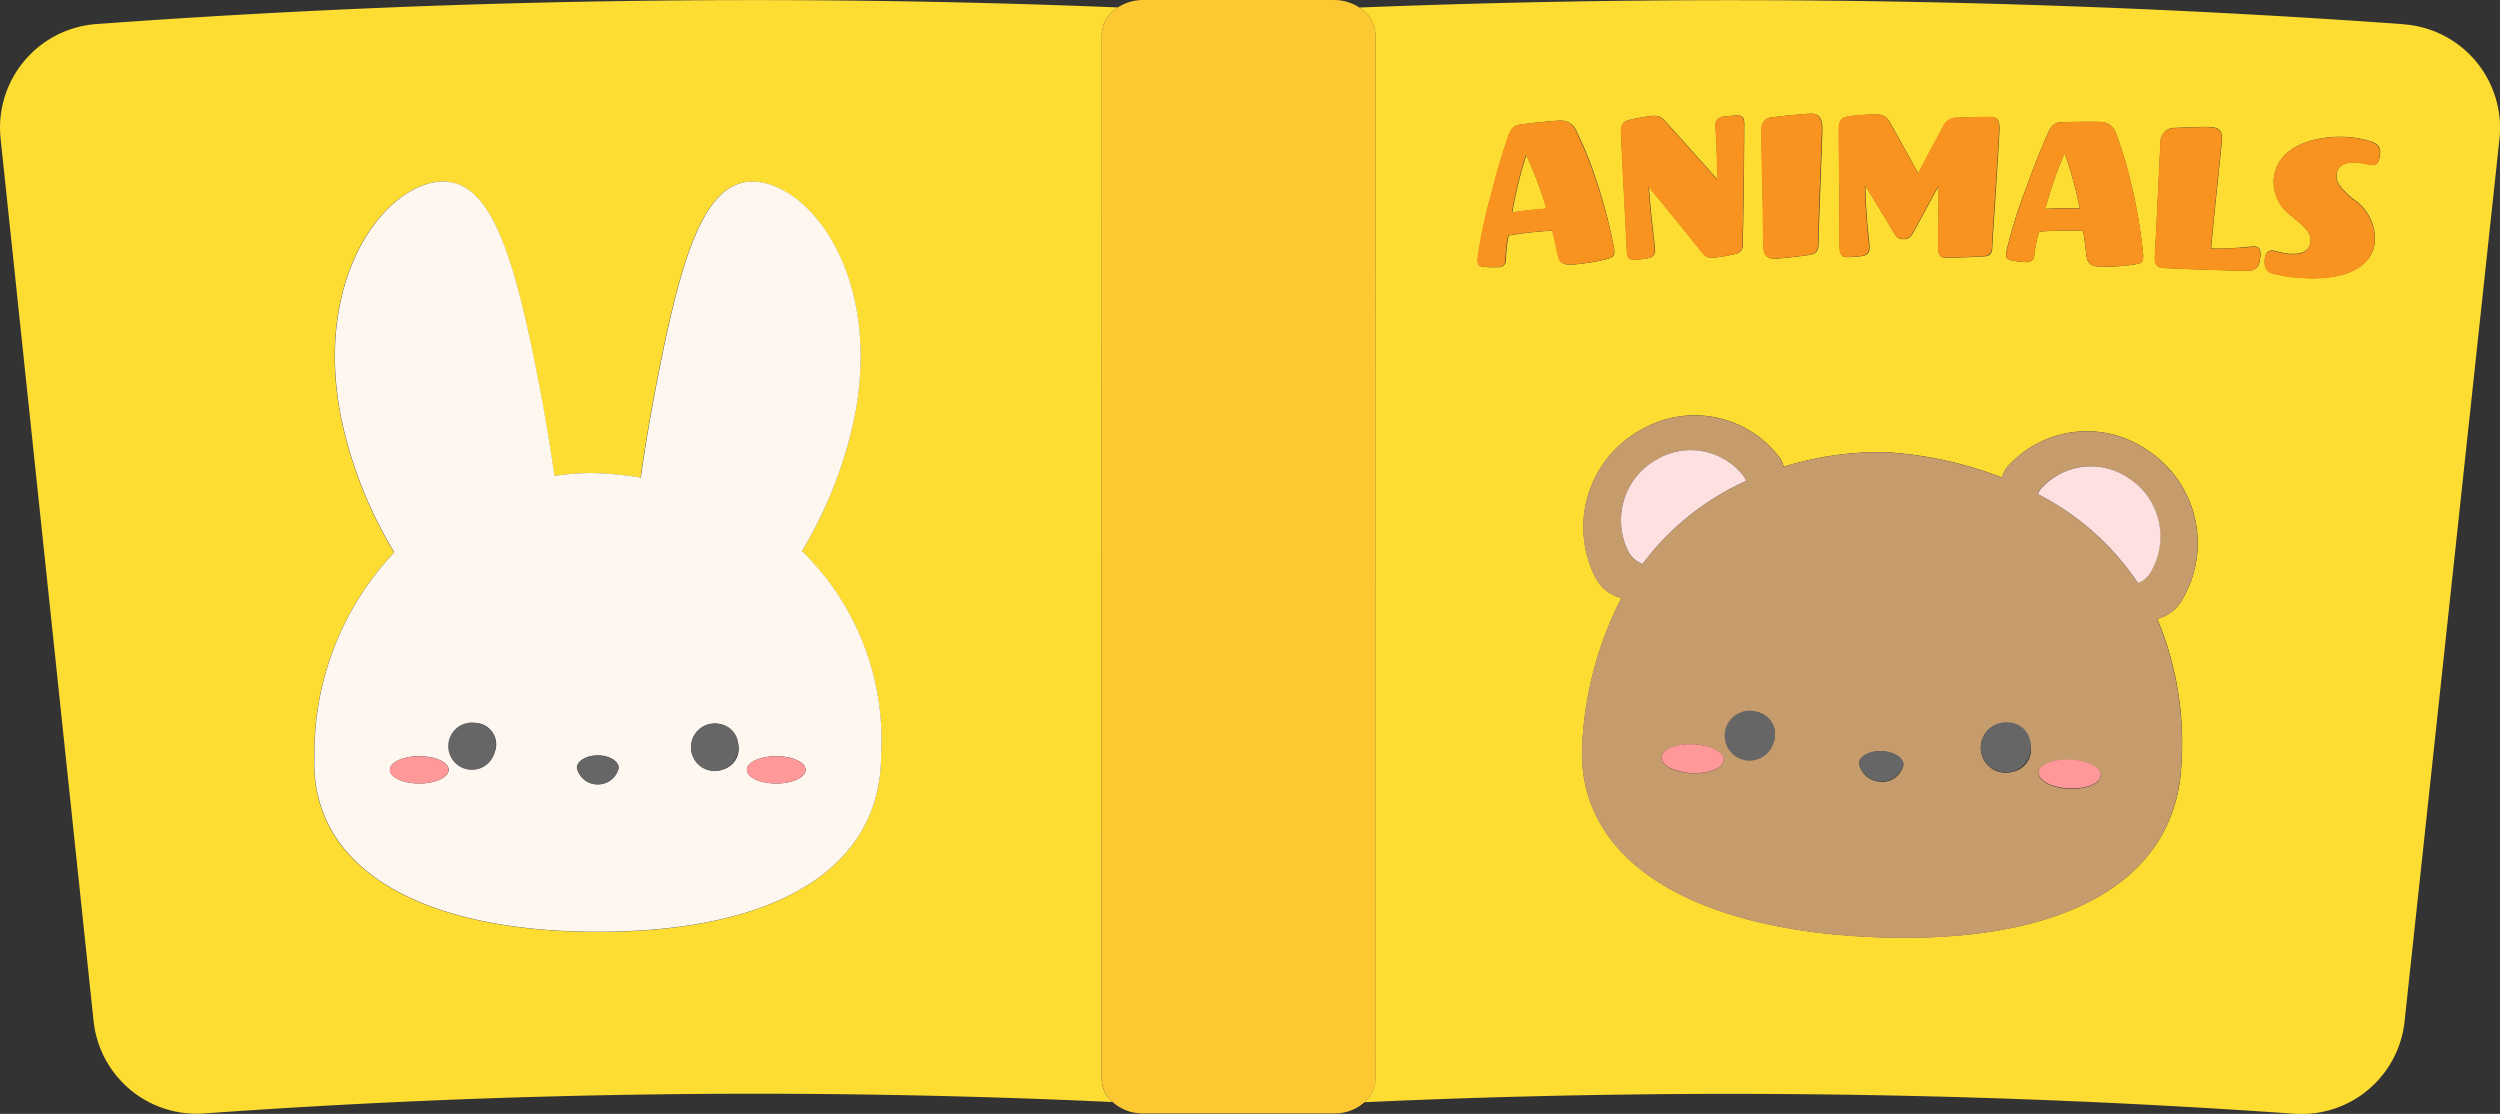 <svg xmlns="http://www.w3.org/2000/svg" width="60" height="26.733" viewBox="0 0 60 26.733"><rect x="0" y="0" width="60" height="26.733" fill="#333333" stroke="none"/><g data-name="グループ 25"><path data-name="パス 260" d="M26.442.832a.79.79 0 01.388-.654 216.923 216.923 0 00-24.524.4A2.493 2.493 0 00.015 3.332l2.23 21.165A2.487 2.487 0 004.9 26.723a184.8 184.8 0 0121.8-.274.757.757 0 01-.261-.557zm-12.1 21.534c-4.27 0-6.923-1.539-6.8-4.237a7.021 7.021 0 011.916-4.87 10.336 10.336 0 01-1.281-3.262c-.623-3.2.9-5.357 2.208-5.615S12.28 5.865 12.9 9.064c.154.789.295 1.593.4 2.36a6.186 6.186 0 01.855-.069 7.983 7.983 0 011.219.11c.106-.78.25-1.6.406-2.4.623-3.2 1.213-4.938 2.518-4.68s2.833 2.412 2.21 5.612a10.325 10.325 0 01-1.264 3.233 6.34 6.34 0 011.9 4.9c0 2.7-2.505 4.237-6.8 4.237" fill="#fedd33"/><path data-name="パス 261" d="M57.692.581a225.864 225.864 0 00-25.07-.4.789.789 0 01.387.654v25.061a.757.757 0 01-.261.557 192.466 192.466 0 0122.314.277 2.486 2.486 0 002.648-2.218q1.139-10.582 2.276-21.168a2.493 2.493 0 00-2.295-2.76m-9.094 4.012c.173-.493.368-.989.557-1.406.083-.176.152-.243.29-.253.256-.015.832-.018 1-.009a.4.4 0 01.35.307 8.99 8.99 0 01.344 1.137 12.278 12.278 0 01.3 1.77c-.008.149-.035.178-.22.207a4.767 4.767 0 01-.811.051c-.219-.011-.3-.065-.33-.246-.045-.342-.056-.492-.086-.613a9.224 9.224 0 00-1.053.019 3.039 3.039 0 00-.116.569.167.167 0 01-.189.162 2.824 2.824 0 01-.37-.043c-.094-.023-.121-.069-.118-.184a12.018 12.018 0 01.45-1.471m-4.462-1.477c0-.259.088-.3.276-.328a5.565 5.565 0 01.625-.04c.175 0 .25.048.357.244q.327.583.648 1.167.294-.553.592-1.105a.355.355 0 01.37-.226c.134-.012.61-.024.752-.019.193.006.241.063.234.322-.013.393-.167 2.639-.172 2.813-.005.15-.07.2-.18.209s-.67.036-.963.029c-.1 0-.156-.088-.155-.193l.012-1.526q-.3.543-.59 1.086c-.062.114-.131.192-.222.191h-.05c-.119 0-.168-.082-.236-.193q-.329-.551-.662-1.095c.016.878.1 1.282.1 1.5a.178.178 0 01-.141.188 2.551 2.551 0 01-.386.032c-.114 0-.179-.04-.188-.22a33.983 33.983 0 010-1.6c0-.579-.017-.853-.011-1.232m-1.583-.307c.253-.032.755-.084.918-.084.2 0 .259.16.259.339 0 .3-.087 2.3-.092 2.783 0 .19-.074.244-.233.269-.178.03-.671.087-.817.088s-.269-.042-.27-.3c-.009-.908-.047-2.468-.051-2.737 0-.234.068-.335.286-.362m-3.4.057a3.553 3.553 0 01.521-.086c.178-.005.221.059.372.225q.587.648 1.163 1.3c-.005-.907-.039-1.141-.042-1.286a.19.19 0 01.149-.212 2.917 2.917 0 01.39-.036c.086 0 .147.038.15.183 0 .429-.013 2.175-.039 2.908a.2.2 0 01-.18.232 3.209 3.209 0 01-.573.094c-.124 0-.184-.091-.267-.189q-.609-.761-1.23-1.516c.051.732.146 1.413.148 1.512a.177.177 0 01-.133.194 2.206 2.206 0 01-.361.046c-.114 0-.174-.034-.181-.214s-.119-2.261-.139-2.819c-.009-.259.071-.292.253-.338m-1.765 3.272c-.075-.336-.1-.484-.142-.6a9.157 9.157 0 00-1.047.118 3.271 3.271 0 00-.063.578.169.169 0 01-.174.18 2.88 2.88 0 01-.373-.008c-.095-.014-.128-.057-.134-.172a11.718 11.718 0 01.313-1.507c.128-.507.276-1.019.426-1.452.066-.183.131-.257.265-.279.253-.038.831-.1 1-.1a.4.4 0 01.377.273 8.5 8.5 0 01.448 1.1 12.038 12.038 0 01.452 1.729c0 .15-.018.18-.2.227a4.756 4.756 0 01-.8.127c-.219.01-.309-.036-.352-.214m14.972 8.276a.96.96 0 01-.588.44 7.7 7.7 0 01.581 3.454c-.114 2.855-2.826 4.369-7.368 4.185-4.511-.183-7.249-1.923-7.006-4.768a8.646 8.646 0 01.931-3.371.964.964 0 01-.632-.511 2.664 2.664 0 011.125-3.538 2.552 2.552 0 013.325.709 1.226 1.226 0 01.079.189 7.737 7.737 0 012.446-.35 9.282 9.282 0 012.787.608 1.213 1.213 0 01.109-.227 2.551 2.551 0 013.371-.437 2.666 2.666 0 01.839 3.618m1.884-8.245c-.017.239-.1.327-.294.327-.437 0-1.574-.038-2.018-.065-.122-.007-.231-.034-.217-.278.035-.622.125-2.56.136-2.74a.333.333 0 01.29-.342c.226-.006.715-.034.9-.022s.3.066.284.315c-.012.164-.206 1.95-.26 2.6.523.016.958-.055 1.037-.049s.161.023.145.251m2.669-2.209c-.056-.005-.209-.04-.341-.052-.3-.028-.479.061-.5.3-.017.194.147.349.384.561a1.148 1.148 0 01.536 1.033c-.066.661-.8.951-1.827.863a3.25 3.25 0 01-.634-.1c-.12-.04-.2-.121-.182-.335.013-.159.087-.218.181-.216.07.006.238.065.388.077.32.027.51-.062.531-.3s-.221-.4-.466-.61a1 1 0 01-.419-.865c.067-.855 1.1-1.087 1.838-1.018a2.374 2.374 0 01.526.11c.166.076.2.154.188.278-.02.214-.063.284-.2.276" fill="#fedd33"/><path data-name="パス 262" d="M36.295 5.101c.128-.027.6-.076.822-.091a8.82 8.82 0 00-.485-1.285 10.2 10.2 0 00-.337 1.376" fill="#fedd33"/><path data-name="パス 263" d="M49.913 5.002a8.9 8.9 0 00-.364-1.326 9.75 9.75 0 00-.463 1.338c.13-.015.607-.02.827-.014" fill="#fedd33"/><path data-name="パス 264" d="M33.009.832a.79.79 0 00-.389-.654 1.109 1.109 0 00-.6-.178h-4.583a1.111 1.111 0 00-.607.177.789.789 0 00-.388.655v25.06a.757.757 0 00.261.557 1.081 1.081 0 00.733.274h4.584a1.082 1.082 0 00.733-.274.758.758 0 00.261-.558z" fill="#fec833"/><path data-name="パス 265" d="M19.245 13.23a10.328 10.328 0 001.267-3.233c.623-3.2-.9-5.356-2.207-5.614s-1.895 1.481-2.518 4.68c-.156.8-.3 1.621-.406 2.4a7.952 7.952 0 00-1.219-.111 6.189 6.189 0 00-.855.069 44.596 44.596 0 00-.4-2.36c-.623-3.2-1.213-4.938-2.517-4.68S7.559 6.797 8.182 9.995a10.33 10.33 0 001.281 3.26 7.022 7.022 0 00-1.916 4.87c-.123 2.7 2.531 4.237 6.8 4.237 4.3 0 6.8-1.534 6.8-4.237a6.342 6.342 0 00-1.9-4.9m-9.185 5.579c-.389 0-.705-.147-.705-.328s.316-.328.705-.328.706.147.706.328-.316.328-.706.328m1.834-.821a.473.473 0 11-.382-.62.518.518 0 01.382.62m2.45.839a.5.5 0 01-.5-.394c0-.164.226-.3.5-.3s.5.134.5.3a.5.5 0 01-.5.394m2.989-.351a.569.569 0 11.382-.62.518.518 0 01-.382.62m1.295.333c-.39 0-.705-.147-.705-.328s.316-.328.705-.328.705.147.705.328-.316.328-.705.328" fill="#fdf7f0"/><path data-name="パス 266" d="M11.507 17.369a.569.569 0 10.382.62.517.517 0 00-.382-.62" fill="#666"/><path data-name="パス 267" d="M17.177 17.369a.569.569 0 10.539.488.52.52 0 00-.539-.488" fill="#666"/><path data-name="パス 268" d="M14.343 18.135c-.279 0-.5.133-.5.3a.52.52 0 001.009 0c0-.164-.226-.3-.5-.3" fill="#666"/><path data-name="パス 269" d="M18.627 18.149c-.39 0-.705.147-.705.328s.316.328.705.328.705-.147.705-.328-.316-.328-.705-.328" fill="#f99"/><path data-name="パス 270" d="M10.059 18.149c-.39 0-.705.147-.705.328s.316.328.705.328.706-.147.706-.328-.316-.328-.706-.328" fill="#f99"/><path data-name="パス 271" d="M51.521 10.798a2.551 2.551 0 00-3.371.437 1.208 1.208 0 00-.109.227 9.287 9.287 0 00-2.787-.608 7.742 7.742 0 00-2.447.35 1.19 1.19 0 00-.079-.19 2.553 2.553 0 00-3.325-.708 2.663 2.663 0 00-1.125 3.538.963.963 0 00.631.511 8.652 8.652 0 00-.931 3.371c-.243 2.845 2.495 4.585 7.006 4.769 4.542.185 7.254-1.329 7.368-4.185a7.7 7.7 0 00-.581-3.454.96.96 0 00.588-.44 2.665 2.665 0 00-.839-3.618m-12.441 2.435a1.67 1.67 0 01.706-2.219 1.6 1.6 0 012.085.444.806.806 0 01.037.088 6.319 6.319 0 00-2.484 1.991.6.6 0 01-.344-.3m1.529 5.322c-.412-.017-.739-.186-.731-.377s.348-.333.759-.317.739.186.731.377-.348.333-.759.317m1.972-.788a.5.5 0 11-.377-.672.547.547 0 01.377.672m2.553.991a.534.534 0 01-.516-.439c.007-.174.251-.3.546-.293s.527.163.52.337a.532.532 0 01-.55.4m3.173-.243a.6.6 0 11.429-.639.548.548 0 01-.429.639m1.354.408c-.412-.017-.739-.186-.732-.377s.348-.333.76-.317.739.186.731.377-.347.333-.759.317m1.945-5.191a.606.606 0 01-.3.253 6.359 6.359 0 00-2.4-2.136.764.764 0 01.058-.112 1.6 1.6 0 012.114-.274 1.671 1.671 0 01.528 2.269" fill="#c69c6d"/><path data-name="パス 272" d="M51.083 11.473a1.6 1.6 0 00-2.114.274.8.8 0 00-.058.112 6.358 6.358 0 012.4 2.136.607.607 0 00.3-.253 1.671 1.671 0 00-.526-2.268" fill="#ffe0e0"/><path data-name="パス 273" d="M41.907 11.547a.763.763 0 00-.037-.088 1.6 1.6 0 00-2.085-.445 1.67 1.67 0 00-.705 2.219.6.6 0 00.343.3 6.326 6.326 0 012.485-1.991" fill="#ffe0e0"/><path data-name="パス 274" d="M42.204 17.095a.6.6 0 10.377.672.547.547 0 00-.377-.672" fill="#666"/><path data-name="パス 275" d="M48.188 17.338a.6.6 0 10.549.538.55.55 0 00-.549-.538" fill="#666"/><path data-name="パス 276" d="M45.163 18.025c-.294-.012-.539.119-.546.293a.55.55 0 001.066.043c.007-.174-.226-.324-.521-.336" fill="#666"/><path data-name="パス 277" d="M49.688 18.228c-.412-.017-.752.125-.759.317s.32.36.732.377.752-.125.759-.317-.32-.36-.732-.377" fill="#f99"/><path data-name="パス 278" d="M40.637 17.861c-.412-.017-.752.125-.759.317s.32.36.731.377.751-.125.76-.317-.32-.36-.732-.377" fill="#f99"/><path data-name="パス 279" d="M38.744 6a12.072 12.072 0 00-.464-1.735 8.506 8.506 0 00-.448-1.1.4.4 0 00-.377-.273c-.166.007-.744.065-1 .1-.134.022-.2.1-.265.279-.15.433-.3.945-.426 1.452a11.739 11.739 0 00-.313 1.507c.007.114.04.157.134.172a2.876 2.876 0 00.373.008.169.169 0 00.174-.18 3.277 3.277 0 01.063-.578 9.086 9.086 0 011.047-.118c.042.118.067.266.142.6.042.178.133.223.352.214a4.8 4.8 0 00.8-.127c.182-.046.2-.077.2-.227m-2.449-.9a10.2 10.2 0 01.337-1.376 8.806 8.806 0 01.485 1.285 10.17 10.17 0 00-.822.091" fill="#f7931e"/><path data-name="パス 280" d="M39.22 6.238a2.175 2.175 0 00.36-.046.177.177 0 00.133-.194c0-.1-.1-.781-.148-1.513q.622.756 1.23 1.516c.083.1.143.191.267.189a3.232 3.232 0 00.573-.094.2.2 0 00.181-.232c.026-.733.043-2.479.039-2.908 0-.144-.063-.184-.15-.183a2.848 2.848 0 00-.39.036.19.19 0 00-.149.212c0 .144.037.378.042 1.286q-.576-.653-1.163-1.3c-.15-.166-.193-.23-.371-.225a3.553 3.553 0 00-.521.086c-.182.046-.262.079-.253.338.02.558.133 2.645.139 2.82s.067.217.181.213" fill="#f7931e"/><path data-name="パス 281" d="M42.585 6.206c.146 0 .639-.059.817-.088.16-.025.233-.08.233-.269 0-.479.091-2.483.092-2.783 0-.18-.06-.339-.259-.339-.163 0-.665.052-.918.084-.218.027-.289.127-.286.362 0 .269.042 1.83.051 2.737 0 .254.132.3.27.3" fill="#f7931e"/><path data-name="パス 282" d="M44.143 4.348c0 .479-.014 1.267 0 1.6.009.18.073.22.188.22a2.6 2.6 0 00.386-.032.179.179 0 00.14-.189c0-.214-.08-.619-.1-1.5q.337.547.667 1.094c.068.111.116.191.236.193h.05c.091 0 .16-.077.222-.191q.293-.544.59-1.086l-.013 1.526c0 .1.051.191.155.193.293.006.859-.018.963-.03s.174-.06.18-.209c0-.174.159-2.42.172-2.814.007-.259-.041-.316-.234-.321-.142 0-.619.007-.752.019a.355.355 0 00-.37.226q-.3.553-.592 1.106-.321-.585-.649-1.167c-.107-.2-.182-.242-.357-.244a5.651 5.651 0 00-.625.04c-.188.029-.274.069-.276.328-.006.379.014.654.01 1.232" fill="#f7931e"/><path data-name="パス 283" d="M48.264 6.248a2.838 2.838 0 00.37.043.167.167 0 00.19-.162 3.043 3.043 0 01.116-.57 9.22 9.22 0 011.053-.019c.03.121.042.271.086.613.026.181.112.235.33.246a4.8 4.8 0 00.811-.051c.186-.03.212-.058.221-.207a12.409 12.409 0 00-.3-1.77 8.945 8.945 0 00-.345-1.137.4.4 0 00-.35-.307 14.29 14.29 0 00-1 .009c-.138.009-.207.076-.29.253-.189.417-.383.913-.557 1.406a12.064 12.064 0 00-.45 1.471c0 .115.024.16.118.184m1.284-2.57a8.829 8.829 0 01.364 1.324c-.219-.005-.7 0-.826.014a9.762 9.762 0 01.462-1.338" fill="#f7931e"/><path data-name="パス 284" d="M54.097 5.92a10.318 10.318 0 01-1.036.049c.054-.651.248-2.437.26-2.6.017-.249-.092-.3-.283-.315s-.672.015-.9.022a.333.333 0 00-.29.342c-.01.179-.1 2.117-.136 2.739-.015.244.094.27.217.278.444.026 1.581.064 2.018.064.193 0 .277-.089.294-.327s-.06-.245-.145-.251" fill="#f7931e"/><path data-name="パス 285" d="M56.93 3.408a2.385 2.385 0 00-.526-.11c-.741-.07-1.772.162-1.838 1.018a1 1 0 00.419.865c.245.205.486.362.466.61s-.21.332-.531.305c-.15-.013-.318-.072-.388-.077-.1 0-.169.056-.181.216-.017.214.062.295.182.335a3.256 3.256 0 00.634.1c1.026.088 1.761-.2 1.827-.863a1.148 1.148 0 00-.536-1.033c-.238-.213-.4-.367-.384-.561.021-.238.2-.327.5-.3.132.012.285.047.341.052.142.009.185-.062.2-.275.012-.124-.021-.2-.187-.279" fill="#f7931e"/></g></svg>
